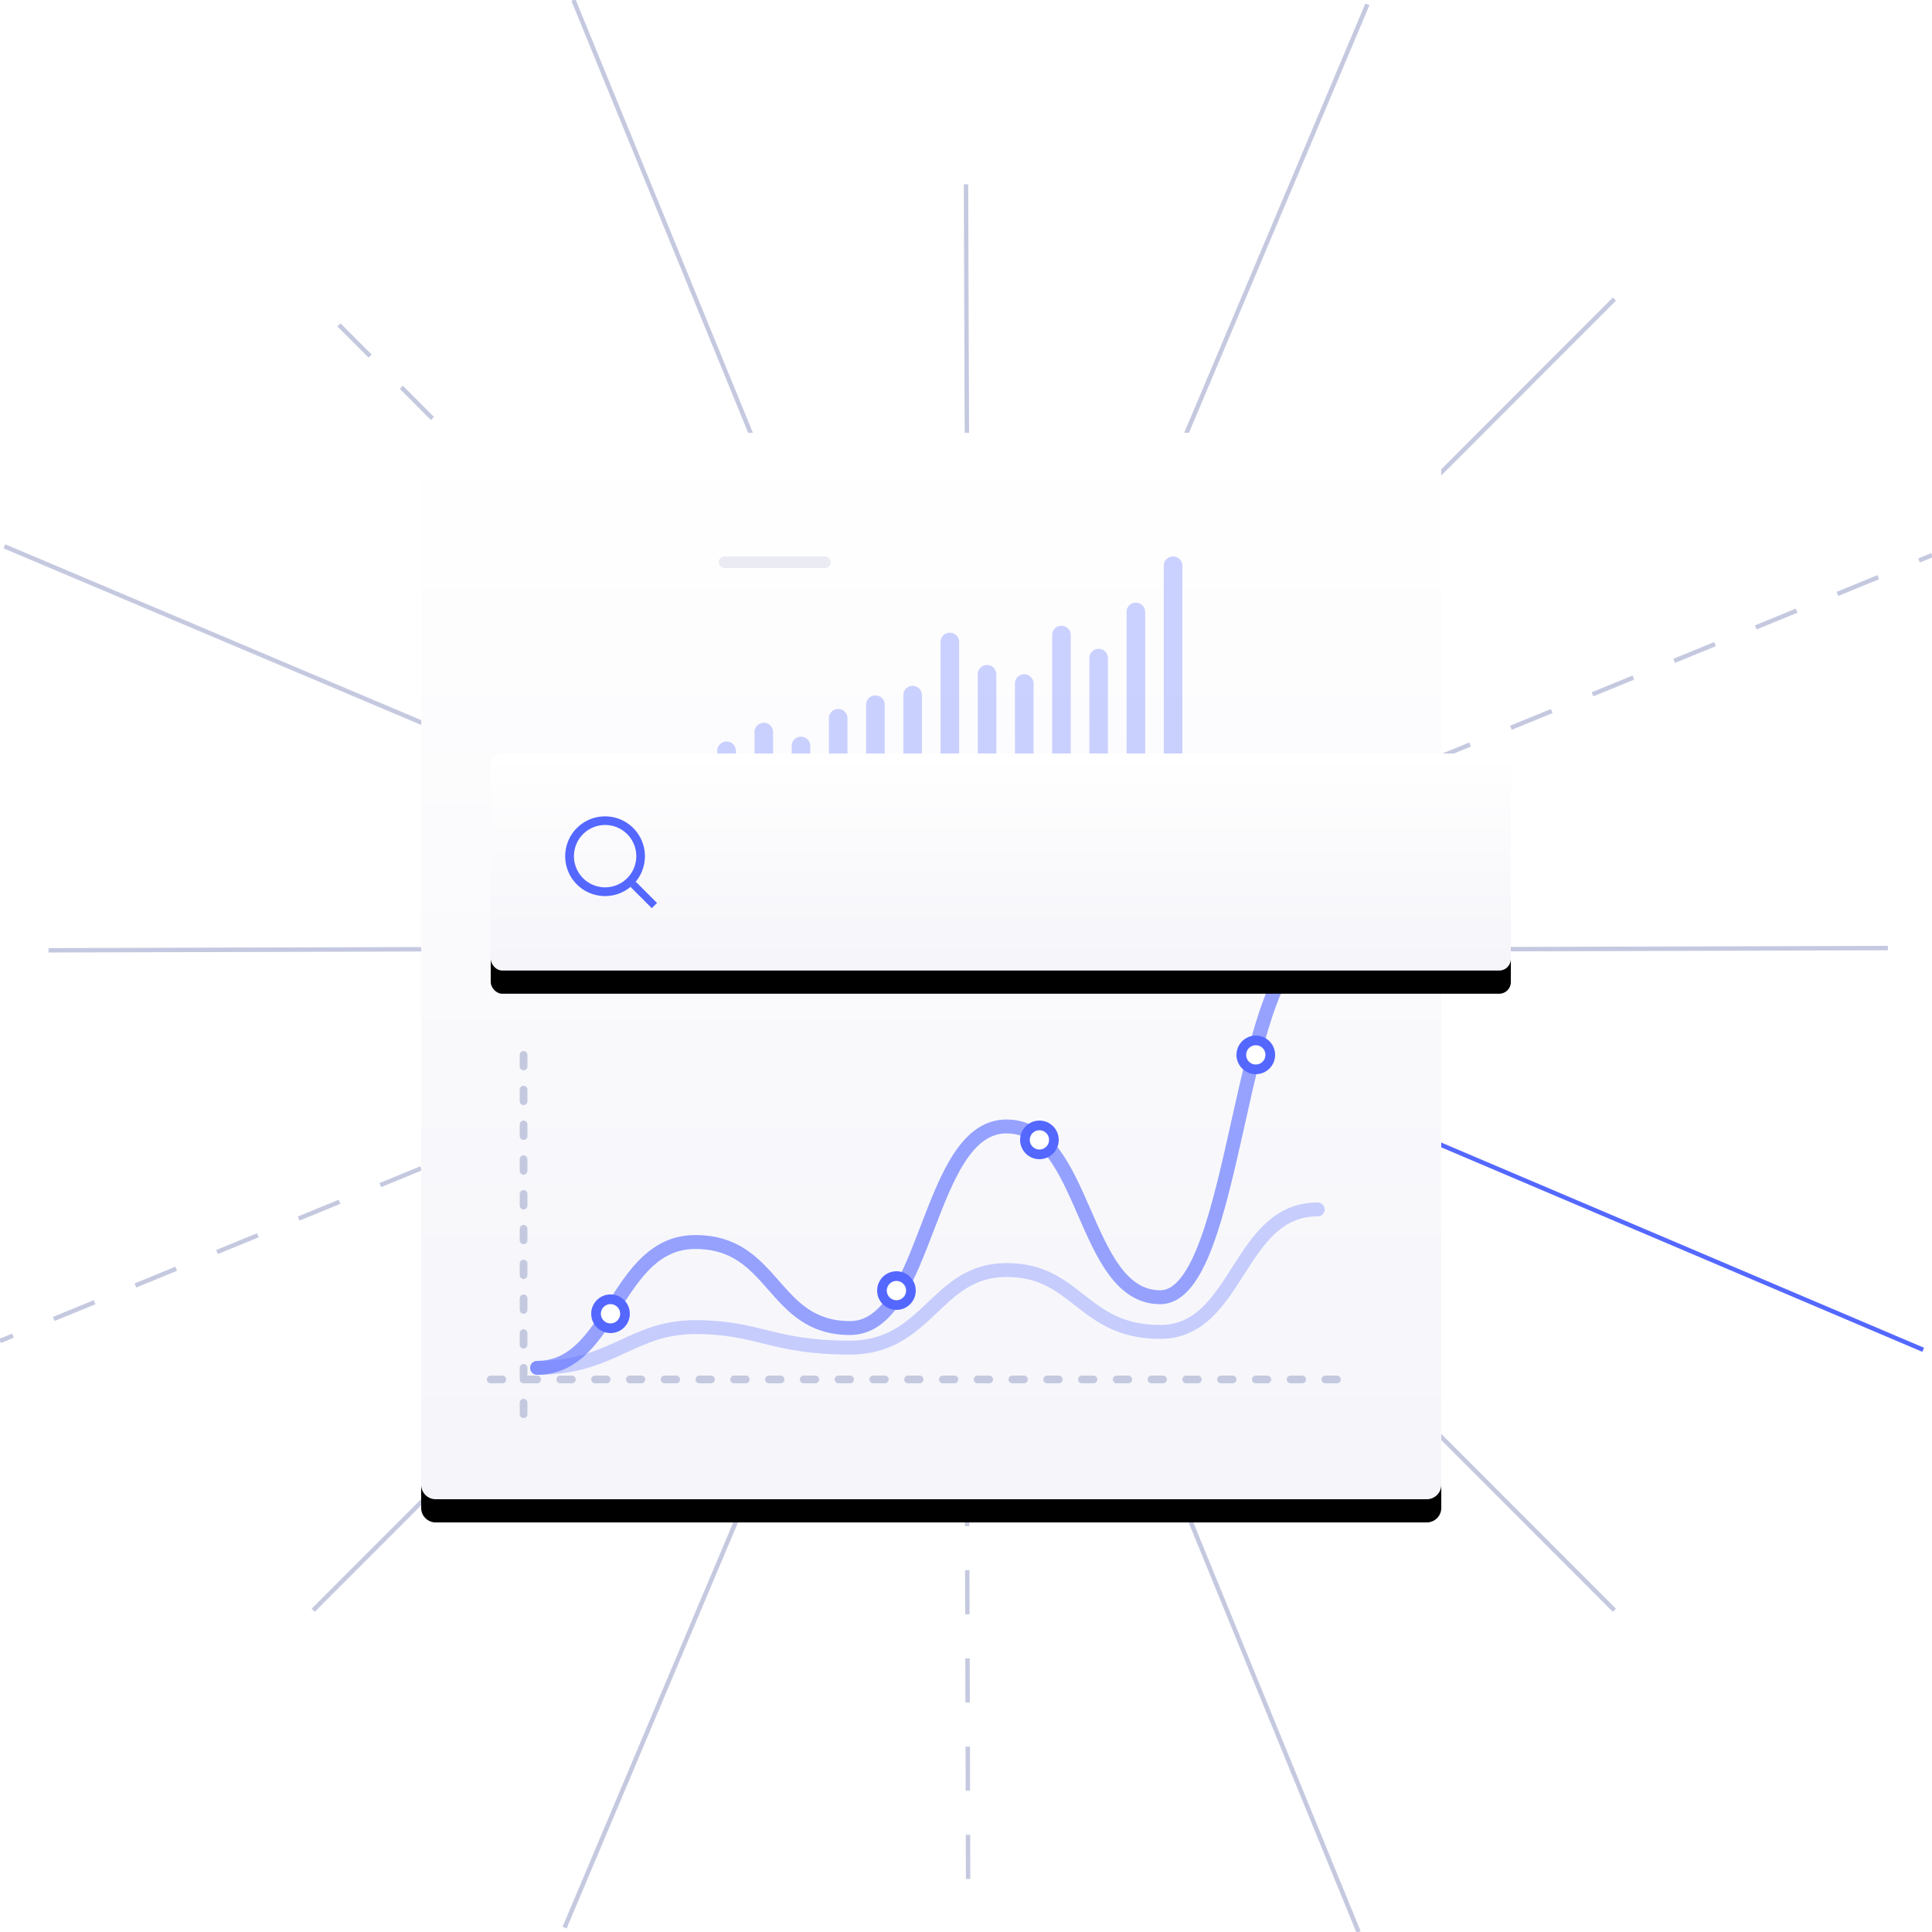 <svg height="500" width="500" xmlns="http://www.w3.org/2000/svg" xmlns:xlink="http://www.w3.org/1999/xlink"><defs><linearGradient id="a" x1="50%" x2="50%" y1="100%" y2="0%"><stop offset="0" stop-color="#f5f5fa"/><stop offset="1" stop-color="#fff"/></linearGradient><path id="b" d="m3.75 0h256.5a3.75 3.75 0 0 1 3.75 3.75v268.5a3.75 3.75 0 0 1 -3.75 3.75h-256.5a3.75 3.75 0 0 1 -3.75-3.75v-268.5a3.75 3.75 0 0 1 3.75-3.75z"/><filter id="c" height="115.6%" width="116.3%" x="-8.1%" y="-5.6%"><feOffset dy="4" in="SourceAlpha" result="shadowOffsetOuter1"/><feGaussianBlur in="shadowOffsetOuter1" result="shadowBlurOuter1" stdDeviation="5.5"/><feColorMatrix in="shadowBlurOuter1" result="shadowMatrixOuter1" values="0 0 0 0 0.145 0 0 0 0 0.173 0 0 0 0 0.38 0 0 0 0.15 0"/><feOffset dy="2" in="SourceAlpha" result="shadowOffsetOuter2"/><feGaussianBlur in="shadowOffsetOuter2" result="shadowBlurOuter2" stdDeviation="1.5"/><feColorMatrix in="shadowBlurOuter2" result="shadowMatrixOuter2" values="0 0 0 0 0.365 0 0 0 0 0.392 0 0 0 0 0.58 0 0 0 0.2 0"/><feMerge><feMergeNode in="shadowMatrixOuter1"/><feMergeNode in="shadowMatrixOuter2"/></feMerge></filter><rect id="d" height="56.177" rx="3" width="264" x="18" y="83"/><filter id="e" height="176.5%" width="116.3%" x="-8.1%" y="-27.6%"><feOffset dy="4" in="SourceAlpha" result="shadowOffsetOuter1"/><feGaussianBlur in="shadowOffsetOuter1" result="shadowBlurOuter1" stdDeviation="5.5"/><feColorMatrix in="shadowBlurOuter1" result="shadowMatrixOuter1" values="0 0 0 0 0.145 0 0 0 0 0.173 0 0 0 0 0.38 0 0 0 0.15 0"/><feOffset dy="2" in="SourceAlpha" result="shadowOffsetOuter2"/><feGaussianBlur in="shadowOffsetOuter2" result="shadowBlurOuter2" stdDeviation="1.5"/><feColorMatrix in="shadowBlurOuter2" result="shadowMatrixOuter2" values="0 0 0 0 0.365 0 0 0 0 0.392 0 0 0 0 0.58 0 0 0 0.2 0"/><feMerge><feMergeNode in="shadowMatrixOuter1"/><feMergeNode in="shadowMatrixOuter2"/></feMerge></filter></defs><g fill="none" fill-rule="evenodd"><g stroke-width="1.142"><g stroke="#c5c9e0"><path d="m236.301 214.795-87.9-214.795m66.211 231.648-213.47-90.26"/><path d="m214.612 259.069-214.612 87.975" stroke-dasharray="11.416"/><path d="m236.301 285.205-90.181 213.652m117.579-213.652 87.9 214.795"/></g><path d="m285.388 259.069 212.329 90.26" stroke="#5468ff"/><g stroke="#c5c9e0"><path d="m285.388 231.648 214.612-87.974" stroke-dasharray="11.416"/><path d="m263.699 214.795 90.181-213.652m-103.302 209.94-.578-163.383"/><path d="m224.886 221.366-143.836-143.96" stroke-dasharray="11.416"/><path d="m216.895 245.359-204.338.578m212.329 26.843-143.836 143.957"/><path d="m250 292.202.578 204.513" stroke-dasharray="11.416"/><path d="m273.973 272.78 143.835 143.958m-133.561-170.801 204.337-.578m-214.611-23.993 143.835-143.96"/></g></g><g transform="translate(109 112)"><use fill="#000" filter="url(#c)" xlink:href="#b"/><use fill="url(#a)" xlink:href="#b"/><rect fill="#c5c9e0" height="3" opacity=".35" rx="1.5" width="29" x="77" y="32"/><path d="m67 86.433a2.4 2.4 0 0 1 2.407-2.404 2.41 2.41 0 0 1 2.408 2.404v4.163a2.4 2.4 0 0 1 -2.408 2.404 2.41 2.41 0 0 1 -2.407-2.404zm19.26-8.973a2.398 2.398 0 0 1 2.407-2.401 2.4 2.4 0 0 1 2.407 2.4v13.141a2.398 2.398 0 0 1 -2.407 2.4 2.4 2.4 0 0 1 -2.408-2.401v-13.14zm-9.63 4.796a2.408 2.408 0 0 1 4.815 0v8.33a2.408 2.408 0 0 1 -4.815 0zm19.259-1.207a2.399 2.399 0 0 1 2.407-2.402 2.407 2.407 0 0 1 2.408 2.402v9.549a2.399 2.399 0 0 1 -2.408 2.402 2.407 2.407 0 0 1 -2.407-2.402zm9.63-7.171a2.401 2.401 0 0 1 2.407-2.407 2.41 2.41 0 0 1 2.407 2.407v16.715a2.401 2.401 0 0 1 -2.407 2.407 2.41 2.41 0 0 1 -2.407-2.407zm9.63-3.587a2.409 2.409 0 0 1 4.815 0l-.001 20.3a2.409 2.409 0 0 1 -4.815 0v-20.3zm9.629-2.384a2.406 2.406 0 1 1 4.815 0v22.676a2.406 2.406 0 1 1 -4.815 0zm9.63-13.76a2.404 2.404 0 0 1 2.407-2.412 2.411 2.411 0 0 1 2.407 2.412v36.44a2.404 2.404 0 0 1 -2.407 2.413 2.411 2.411 0 0 1 -2.408-2.412v-36.44zm9.629 8.366a2.4 2.4 0 0 1 2.407-2.405 2.406 2.406 0 0 1 2.408 2.405v28.082a2.4 2.4 0 0 1 -2.408 2.405 2.406 2.406 0 0 1 -2.407-2.405zm9.63 2.393a2.4 2.4 0 0 1 2.407-2.406 2.412 2.412 0 0 1 2.407 2.406v25.688a2.4 2.4 0 0 1 -2.407 2.406 2.412 2.412 0 0 1 -2.407-2.406zm9.63-12.558a2.401 2.401 0 0 1 2.407-2.407 2.413 2.413 0 0 1 2.407 2.407v38.245a2.401 2.401 0 0 1 -2.407 2.407 2.413 2.413 0 0 1 -2.408-2.407v-38.245zm9.629 5.978a2.4 2.4 0 0 1 2.407-2.404c1.33 0 2.408 1.07 2.408 2.404v32.27a2.4 2.4 0 0 1 -2.408 2.404 2.402 2.402 0 0 1 -2.407-2.404zm9.63-11.967a2.397 2.397 0 0 1 2.407-2.398 2.4 2.4 0 0 1 2.407 2.398v44.243a2.397 2.397 0 0 1 -2.407 2.398 2.4 2.4 0 0 1 -2.407-2.398zm9.63-11.949a2.403 2.403 0 0 1 2.407-2.41 2.412 2.412 0 0 1 2.407 2.41v56.18a2.403 2.403 0 0 1 -2.407 2.41 2.412 2.412 0 0 1 -2.408-2.41v-56.18z" fill="#5468ff" opacity=".3"/><g stroke-linecap="round"><path d="m26.5 254v-94.5m-8.5 85.5h220" stroke="#c5c9e0" stroke-dasharray="3 6" stroke-width="2"/><g stroke="#5468ff" stroke-width="3.6"><path d="m30 242c19.548 0 24.479-10.544 40.959-10.544s19.78 5.301 40.027 5.301 22.152-20.08 40.493-20.08 19.549 16.022 39.795 16.022c20.247 0 20.014-31.699 40.726-31.699" opacity=".3"/><path d="m30 242c19.548 0 20.247-32.567 40.959-32.567s19.78 22.265 40.027 22.265 19.781-52.174 40.493-52.174 19.549 44.199 39.795 44.199c20.247 0 20.014-90.723 40.726-90.723" opacity=".6"/></g></g><circle cx="49" cy="228" fill="#5468ff" r="5"/><circle cx="49" cy="228" fill="#fff" r="2.5"/><circle cx="123" cy="222" fill="#5468ff" r="5"/><circle cx="123" cy="222" fill="#fff" r="2.5"/><circle cx="160" cy="183" fill="#5468ff" r="5"/><circle cx="160" cy="183" fill="#fff" r="2.5"/><circle cx="216" cy="161" fill="#5468ff" r="5"/><circle cx="216" cy="161" fill="#fff" r="2.5"/><use fill="#000" filter="url(#e)" xlink:href="#d"/><use fill="url(#a)" xlink:href="#d"/></g><path d="m162.293 227.293a8.066 8.066 0 1 0 -11.407-11.407 8.066 8.066 0 0 0 11.407 11.407zm1.591 1.591c-4.029 4.029-10.56 4.029-14.59 0-4.028-4.029-4.028-10.56 0-14.59 4.03-4.028 10.561-4.028 14.59 0 4.029 4.03 4.029 10.561 0 14.59zm.68-.68-1.36 1.36 5.472 5.47 1.358-1.358-5.47-5.471z" fill="#5468ff" fill-rule="nonzero"/></g></svg>